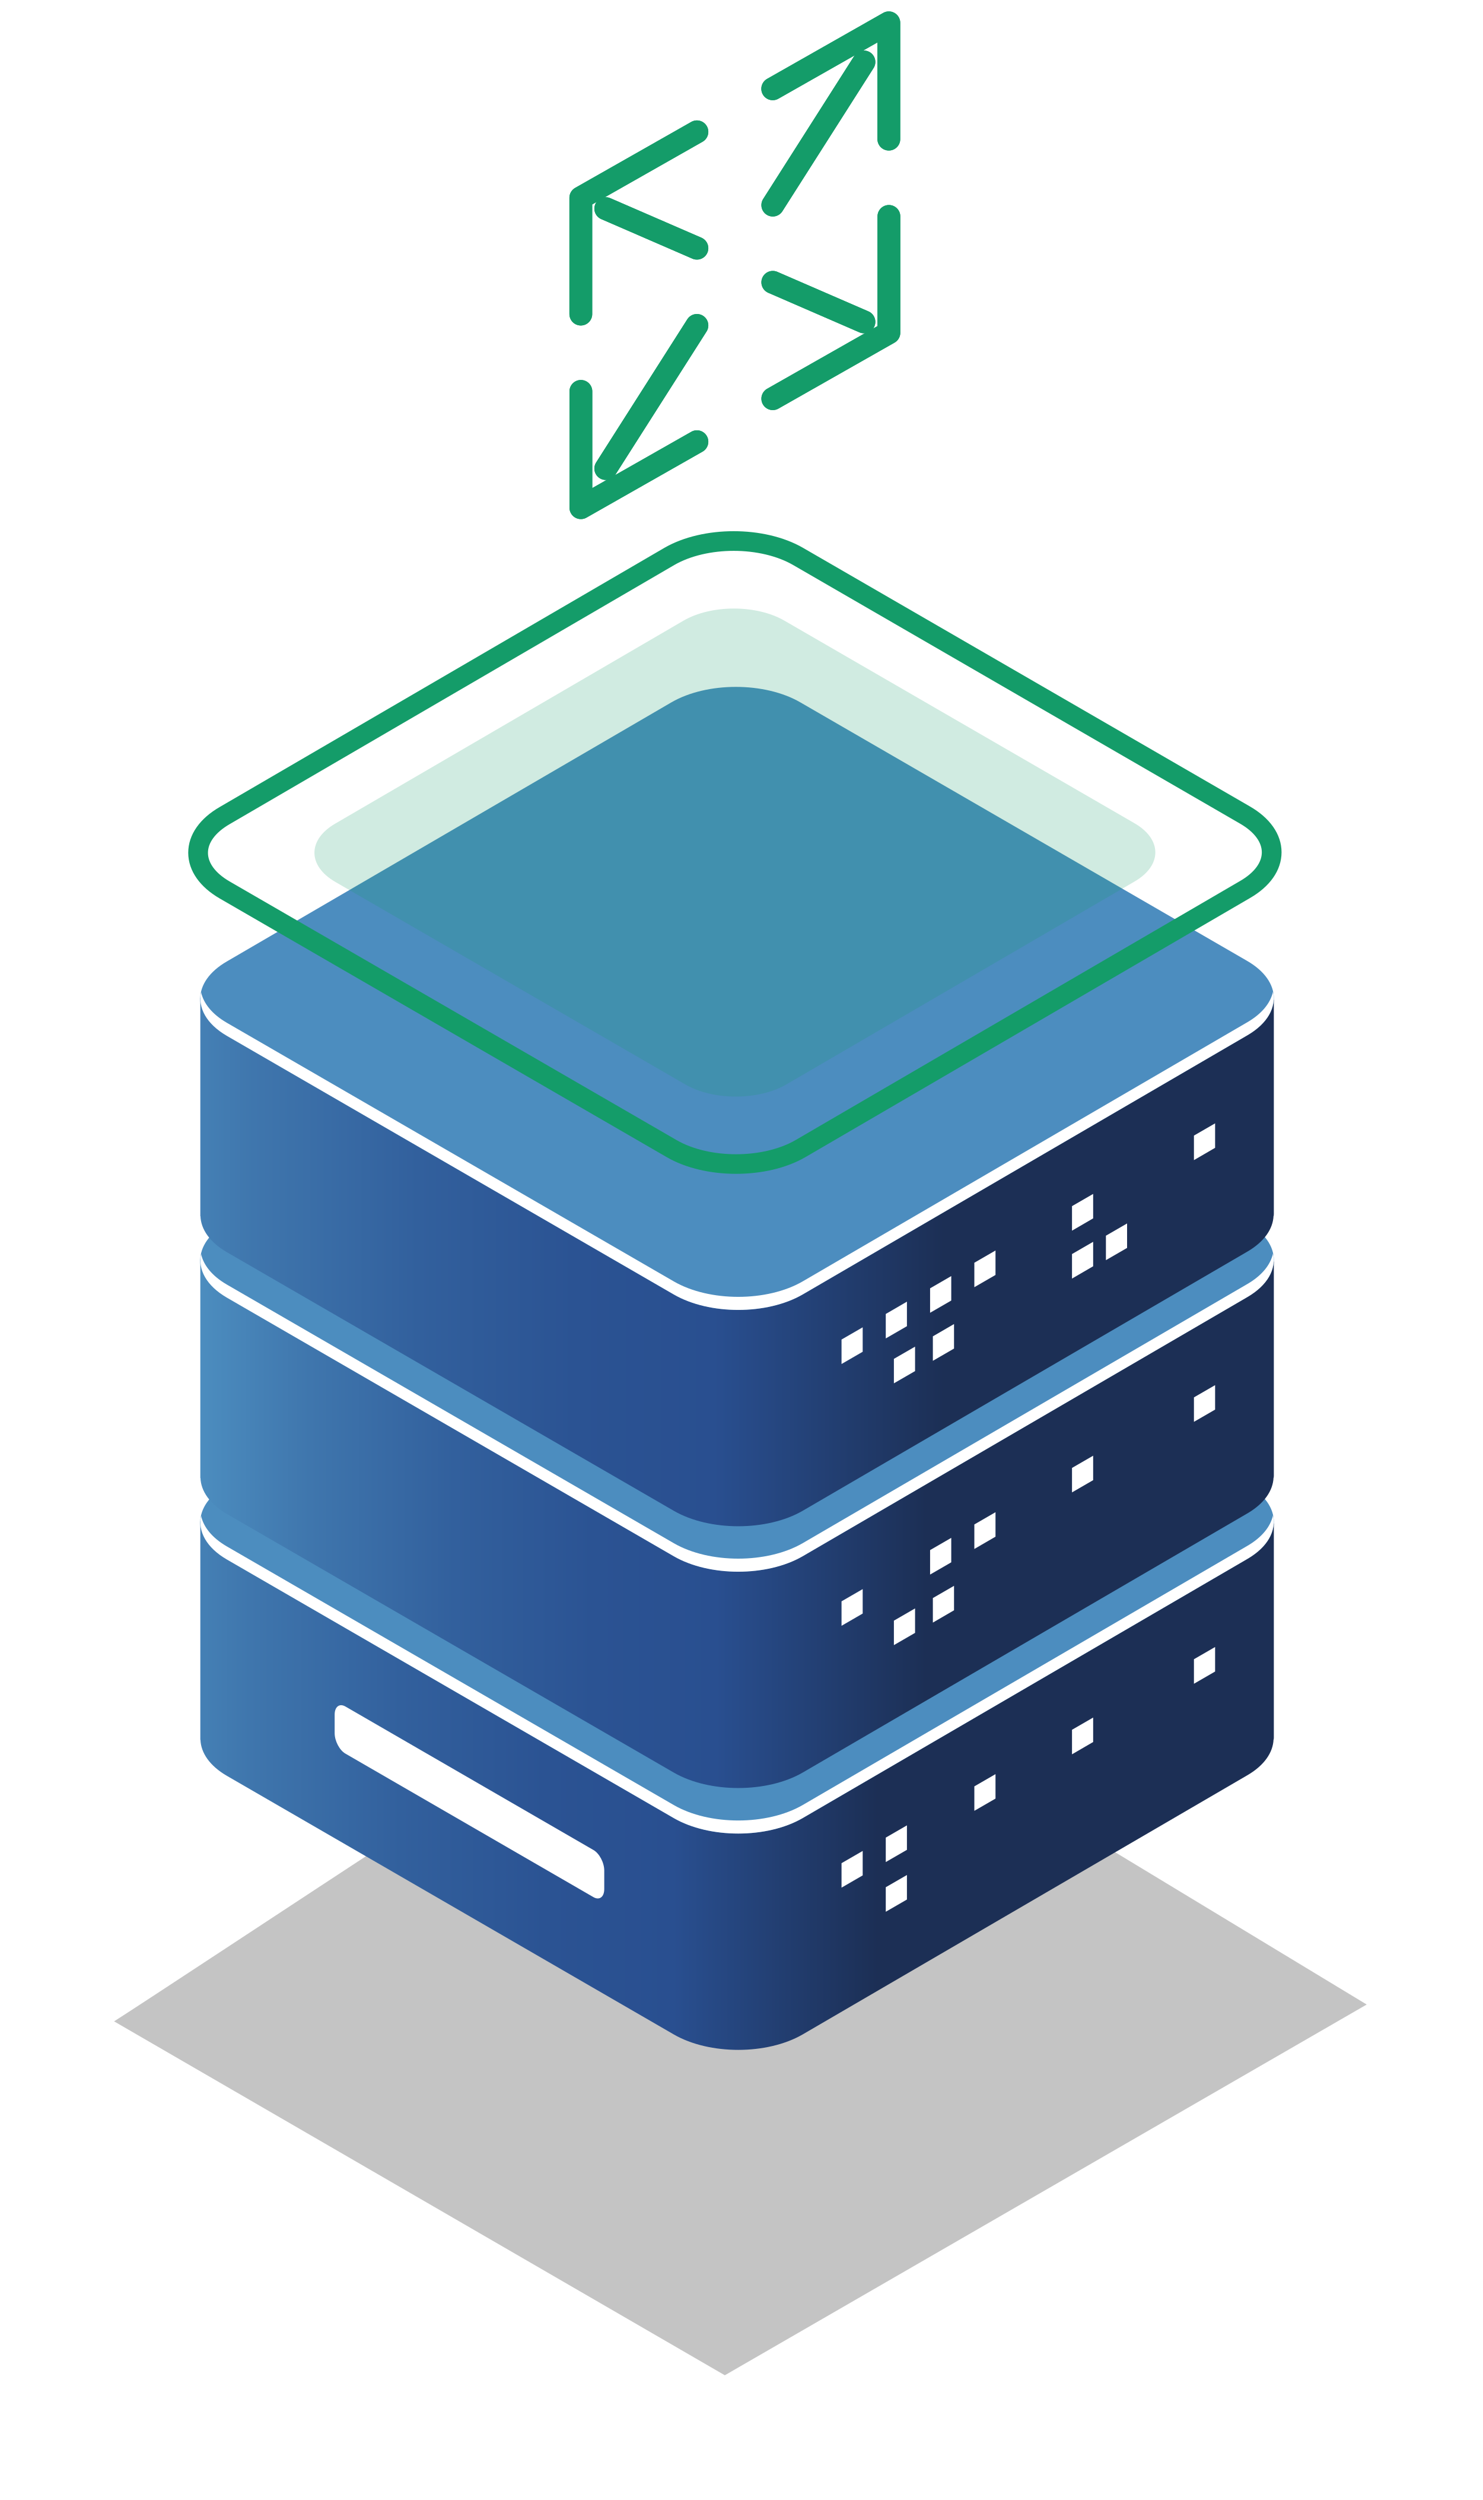 <svg width="130" height="219" viewBox="0 0 130 219" fill="none" xmlns="http://www.w3.org/2000/svg">
<g filter="url(#filter0_f_245_4962)">
<path d="M64.25 142L119.805 175.616L63.538 208.096L10 177.09C15.389 173.667 58.861 144.813 64.25 142Z" fill="#C4C4C4"/>
</g>
<path d="M67.743 17.968L75.732 5.429" stroke="#149C69" stroke-width="2" stroke-linecap="round"/>
<path d="M77.915 12.188V2L67.737 7.779" stroke="#149C69" stroke-width="2" stroke-linecap="round" stroke-linejoin="round"/>
<path d="M67.743 24.734L75.732 28.199" stroke="#149C69" stroke-width="2" stroke-linecap="round"/>
<path d="M67.743 34.928L77.921 29.149V18.96" stroke="#149C69" stroke-width="2" stroke-linecap="round" stroke-linejoin="round"/>
<path d="M61.092 28.51L53.102 41.049" stroke="#149C69" stroke-width="2" stroke-linecap="round"/>
<path d="M50.92 34.289V44.478L61.092 38.698" stroke="#149C69" stroke-width="2" stroke-linecap="round" stroke-linejoin="round"/>
<path d="M61.092 21.744L53.102 18.278" stroke="#149C69" stroke-width="2" stroke-linecap="round"/>
<path d="M61.092 11.549L50.914 17.328V27.517" stroke="#149C69" stroke-width="2" stroke-linecap="round" stroke-linejoin="round"/>
<g filter="url(#filter1_f_245_4962)">
<path d="M67.743 17.968L75.732 5.429" stroke="#149C69" stroke-width="2" stroke-linecap="round"/>
<path d="M77.915 12.188V2L67.737 7.779" stroke="#149C69" stroke-width="2" stroke-linecap="round" stroke-linejoin="round"/>
<path d="M67.743 24.734L75.732 28.199" stroke="#149C69" stroke-width="2" stroke-linecap="round"/>
<path d="M67.743 34.928L77.921 29.149V18.96" stroke="#149C69" stroke-width="2" stroke-linecap="round" stroke-linejoin="round"/>
<path d="M61.092 28.51L53.102 41.049" stroke="#149C69" stroke-width="2" stroke-linecap="round"/>
<path d="M50.92 34.289V44.478L61.092 38.698" stroke="#149C69" stroke-width="2" stroke-linecap="round" stroke-linejoin="round"/>
<path d="M61.092 21.744L53.102 18.278" stroke="#149C69" stroke-width="2" stroke-linecap="round"/>
<path d="M61.092 11.549L50.914 17.328V27.517" stroke="#149C69" stroke-width="2" stroke-linecap="round" stroke-linejoin="round"/>
</g>
<path d="M111.665 152.276V133.464L87.923 136.637L70.151 126.357C67.032 124.555 61.98 124.555 58.861 126.357L56.094 128.117L17.56 133.269V152.422H17.572C17.614 153.567 18.38 154.706 19.894 155.583L59.067 178.238C62.186 180.04 67.239 180.04 70.358 178.238L109.324 155.54C110.832 154.67 111.592 153.531 111.64 152.392H111.659V152.276H111.665Z" fill="url(#paint0_linear_245_4962)"/>
<path d="M109.324 130.06L70.151 107.405C67.032 105.603 61.979 105.603 58.86 107.405L19.894 130.102C16.775 131.905 16.775 134.828 19.894 136.631L59.067 159.286C62.186 161.088 67.238 161.088 70.357 159.286L109.324 136.588C112.443 134.786 112.443 131.862 109.324 130.06Z" fill="#4C8DBF"/>
<path d="M75.623 164.304L73.769 165.376V163.232L75.623 162.16V164.304Z" fill="white"/>
<path d="M79.502 162.063L77.647 163.134V160.991L79.502 159.919V162.063Z" fill="white"/>
<path d="M79.502 166.417L77.647 167.489V165.339L79.502 164.267V166.417Z" fill="white"/>
<path d="M95.826 152.617L93.972 153.695V151.545L95.826 150.473V152.617Z" fill="white"/>
<path d="M106.516 146.442L104.661 147.514V145.364L106.516 144.292V146.442Z" fill="white"/>
<path d="M87.266 157.574L85.411 158.646V156.503L87.266 155.431V157.574Z" fill="white"/>
<path d="M52.026 166.21L30.278 153.634C29.762 153.336 29.336 152.526 29.336 151.838V150.218C29.336 149.524 29.756 149.207 30.278 149.505L52.026 162.081C52.543 162.379 52.969 163.189 52.969 163.878V165.498C52.969 166.192 52.549 166.508 52.026 166.21Z" fill="white"/>
<path d="M109.324 135.443L70.358 158.141C67.239 159.943 62.186 159.943 59.067 158.141L19.894 135.486C18.587 134.731 17.833 133.775 17.627 132.794C17.335 134.158 18.089 135.583 19.894 136.631L59.067 159.285C62.186 161.088 67.239 161.088 70.358 159.285L109.324 136.588C111.136 135.541 111.884 134.116 111.592 132.751C111.379 133.738 110.631 134.688 109.324 135.443Z" fill="white"/>
<path opacity="0.4" d="M62.393 149.724L36.036 134.481C34.966 133.86 35.1 132.782 36.334 132.063L62.089 117.167C63.323 116.455 65.196 116.376 66.266 116.997L92.622 132.24C93.692 132.861 93.558 133.939 92.324 134.658L66.57 149.554C65.335 150.266 63.463 150.346 62.393 149.724Z" fill="#1A1A38"/>
<path d="M111.665 129.335V110.523L87.923 113.696L70.151 103.416C67.032 101.614 61.98 101.614 58.861 103.416L56.094 105.176L17.56 110.329V129.481H17.572C17.614 130.626 18.38 131.765 19.894 132.642L59.067 155.297C62.186 157.099 67.239 157.099 70.358 155.297L109.324 132.6C110.832 131.729 111.592 130.59 111.64 129.451H111.659V129.335H111.665Z" fill="url(#paint1_linear_245_4962)"/>
<path d="M109.324 107.113L70.151 84.458C67.032 82.656 61.979 82.656 58.86 84.458L19.894 107.156C16.775 108.958 16.775 111.882 19.894 113.684L59.067 136.339C62.186 138.141 67.238 138.141 70.357 136.339L109.324 113.642C112.443 111.839 112.443 108.916 109.324 107.113Z" fill="#4C8DBF"/>
<path opacity="0.4" d="M90.664 108.483L67.84 95.28C66.022 94.233 63.079 94.233 61.261 95.28L38.553 108.508C36.735 109.555 36.735 111.26 38.553 112.314L61.377 125.517C63.195 126.564 66.138 126.564 67.955 125.517L90.664 112.289C92.482 111.242 92.482 109.537 90.664 108.483Z" fill="#1A1A38"/>
<path d="M109.324 112.503L70.358 135.2C67.239 137.003 62.186 137.003 59.067 135.2L19.894 112.545C18.587 111.79 17.833 110.834 17.627 109.854C17.335 111.218 18.089 112.643 19.894 113.69L59.067 136.345C62.186 138.148 67.239 138.148 70.358 136.345L109.324 113.648C111.136 112.6 111.884 111.175 111.592 109.811C111.379 110.798 110.631 111.748 109.324 112.503Z" fill="white"/>
<path d="M75.623 141.363L73.769 142.435V140.292L75.623 139.22V141.363Z" fill="white"/>
<path d="M83.387 136.875L81.532 137.947V135.803L83.387 134.731V136.875Z" fill="white"/>
<path d="M80.214 143.056L78.359 144.128V141.984L80.214 140.913V143.056Z" fill="white"/>
<path d="M83.63 141.077L81.775 142.155V140.005L83.63 138.933V141.077Z" fill="white"/>
<path d="M95.826 129.676L93.972 130.748V128.605L95.826 127.533V129.676Z" fill="white"/>
<path d="M106.516 123.495L104.661 124.567V122.423L106.516 121.352V123.495Z" fill="white"/>
<path d="M87.266 134.628L85.411 135.705V133.556L87.266 132.484V134.628Z" fill="white"/>
<path d="M111.665 106.401V87.589L87.923 90.762L70.151 80.482C67.032 78.679 61.98 78.679 58.861 80.482L56.094 82.242L17.56 87.394V106.547H17.572C17.614 107.692 18.38 108.831 19.894 109.708L59.067 132.362C62.186 134.165 67.239 134.165 70.358 132.362L109.324 109.665C110.832 108.794 111.592 107.655 111.64 106.516H111.659V106.401H111.665Z" fill="url(#paint2_linear_245_4962)"/>
<path d="M109.324 84.184L70.151 61.53C67.032 59.727 61.979 59.727 58.86 61.53L19.894 84.227C16.775 86.03 16.775 88.953 19.894 90.755L59.067 113.41C62.186 115.213 67.238 115.213 70.357 113.41L109.324 90.713C112.443 88.91 112.443 85.987 109.324 84.184Z" fill="#4C8DBF"/>
<path d="M109.324 89.568L70.358 112.265C67.239 114.068 62.186 114.068 59.067 112.265L19.894 89.61C18.587 88.855 17.833 87.899 17.627 86.919C17.335 88.283 18.089 89.708 19.894 90.755L59.067 113.41C62.186 115.213 67.239 115.213 70.358 113.41L109.324 90.713C111.136 89.665 111.884 88.24 111.592 86.876C111.379 87.863 110.631 88.813 109.324 89.568Z" fill="white"/>
<path d="M75.623 118.428L73.769 119.5V117.356L75.623 116.285V118.428Z" fill="white"/>
<path d="M79.502 116.187L77.647 117.259V115.115L79.502 114.037V116.187Z" fill="white"/>
<path d="M83.387 113.94L81.532 115.012V112.868L83.387 111.796V113.94Z" fill="white"/>
<path d="M80.214 120.121L78.359 121.193V119.049L80.214 117.978V120.121Z" fill="white"/>
<path d="M83.63 118.148L81.775 119.22V117.076L83.63 115.998V118.148Z" fill="white"/>
<path d="M95.826 106.741L93.972 107.819V105.669L95.826 104.598V106.741Z" fill="white"/>
<path d="M95.826 110.938L93.972 112.016V109.866L95.826 108.794V110.938Z" fill="white"/>
<path d="M98.8 109.33L96.945 110.402V108.258L98.8 107.186V109.33Z" fill="white"/>
<path d="M106.516 100.56L104.661 101.638V99.488L106.516 98.416V100.56Z" fill="white"/>
<path d="M87.266 111.699L85.411 112.771V110.627L87.266 109.555V111.699Z" fill="white"/>
<path d="M64.521 102.339C62.411 102.339 60.301 101.876 58.696 100.944L19.523 78.289C17.9 77.351 17 76.079 17 74.708C17 73.338 17.894 72.065 19.523 71.127L58.489 48.43C61.706 46.573 66.928 46.573 70.145 48.43L109.318 71.085C110.941 72.023 111.841 73.296 111.841 74.666C111.841 76.036 110.947 77.309 109.318 78.247L70.351 100.944C68.746 101.876 66.637 102.339 64.521 102.339ZM64.314 47.76C62.338 47.76 60.356 48.199 58.854 49.07L19.888 71.767C18.496 72.571 17.73 73.618 17.73 74.715C17.73 75.811 18.496 76.858 19.888 77.662L59.061 100.317C62.071 102.058 66.971 102.058 69.987 100.317L108.953 77.619C110.345 76.816 111.111 75.768 111.111 74.672C111.111 73.576 110.345 72.528 108.953 71.724L69.78 49.07C68.272 48.199 66.296 47.76 64.32 47.76H64.314Z" fill="#EEC417"/>
<path opacity="0.2" d="M99.444 72.12L68.758 54.374C66.314 52.961 62.356 52.961 59.918 54.374L29.397 72.151C26.952 73.564 26.952 75.853 29.397 77.266L60.082 95.012C62.526 96.425 66.484 96.425 68.922 95.012L99.444 77.236C101.888 75.823 101.888 73.533 99.444 72.12Z" fill="#149C69"/>
<g filter="url(#filter2_f_245_4962)">
<path d="M64.521 102.339C62.411 102.339 60.301 101.876 58.696 100.944L19.523 78.289C17.9 77.351 17 76.079 17 74.708C17 73.338 17.894 72.065 19.523 71.127L58.489 48.43C61.706 46.573 66.928 46.573 70.145 48.43L109.318 71.085C110.941 72.023 111.841 73.296 111.841 74.666C111.841 76.036 110.947 77.309 109.318 78.247L70.351 100.944C68.746 101.876 66.637 102.339 64.521 102.339ZM64.314 47.76C62.338 47.76 60.356 48.199 58.854 49.07L19.888 71.767C18.496 72.571 17.73 73.618 17.73 74.715C17.73 75.811 18.496 76.858 19.888 77.662L59.061 100.317C62.071 102.058 66.971 102.058 69.987 100.317L108.953 77.619C110.345 76.816 111.111 75.768 111.111 74.672C111.111 73.576 110.345 72.528 108.953 71.724L69.78 49.07C68.272 48.199 66.296 47.76 64.32 47.76H64.314Z" stroke="#149C69" stroke-miterlimit="10"/>
</g>
<defs>
<filter id="filter0_f_245_4962" x="0" y="132" width="129.806" height="86.096" filterUnits="userSpaceOnUse" color-interpolation-filters="sRGB">
<feFlood flood-opacity="0" result="BackgroundImageFix"/>
<feBlend mode="normal" in="SourceGraphic" in2="BackgroundImageFix" result="shape"/>
<feGaussianBlur stdDeviation="5" result="effect1_foregroundBlur_245_4962"/>
</filter>
<filter id="filter1_f_245_4962" x="48.914" y="0" width="31.007" height="46.477" filterUnits="userSpaceOnUse" color-interpolation-filters="sRGB">
<feFlood flood-opacity="0" result="BackgroundImageFix"/>
<feBlend mode="normal" in="SourceGraphic" in2="BackgroundImageFix" result="shape"/>
<feGaussianBlur stdDeviation="0.5" result="effect1_foregroundBlur_245_4962"/>
</filter>
<filter id="filter2_f_245_4962" x="15.5" y="45.537" width="97.841" height="58.301" filterUnits="userSpaceOnUse" color-interpolation-filters="sRGB">
<feFlood flood-opacity="0" result="BackgroundImageFix"/>
<feBlend mode="normal" in="SourceGraphic" in2="BackgroundImageFix" result="shape"/>
<feGaussianBlur stdDeviation="0.5" result="effect1_foregroundBlur_245_4962"/>
</filter>
<linearGradient id="paint0_linear_245_4962" x1="11.899" y1="152.294" x2="78.262" y2="152.294" gradientUnits="userSpaceOnUse">
<stop stop-color="#4C8DBF"/>
<stop offset="0.15" stop-color="#3F76AD"/>
<stop offset="0.35" stop-color="#32609D"/>
<stop offset="0.54" stop-color="#2B5393"/>
<stop offset="0.71" stop-color="#294F90"/>
<stop offset="0.98" stop-color="#1C2F55"/>
</linearGradient>
<linearGradient id="paint1_linear_245_4962" x1="17.56" y1="129.354" x2="81.192" y2="129.354" gradientUnits="userSpaceOnUse">
<stop stop-color="#4C8DBF"/>
<stop offset="0.15" stop-color="#3F76AD"/>
<stop offset="0.35" stop-color="#32609D"/>
<stop offset="0.54" stop-color="#2B5393"/>
<stop offset="0.71" stop-color="#294F90"/>
<stop offset="1" stop-color="#1C2F55"/>
</linearGradient>
<linearGradient id="paint2_linear_245_4962" x1="11.431" y1="106.419" x2="83.466" y2="106.419" gradientUnits="userSpaceOnUse">
<stop stop-color="#4C8DBF"/>
<stop offset="0.15" stop-color="#3F76AD"/>
<stop offset="0.35" stop-color="#32609D"/>
<stop offset="0.54" stop-color="#2B5393"/>
<stop offset="0.71" stop-color="#294F90"/>
<stop offset="0.99" stop-color="#1C2F55"/>
</linearGradient>
</defs>
</svg>

